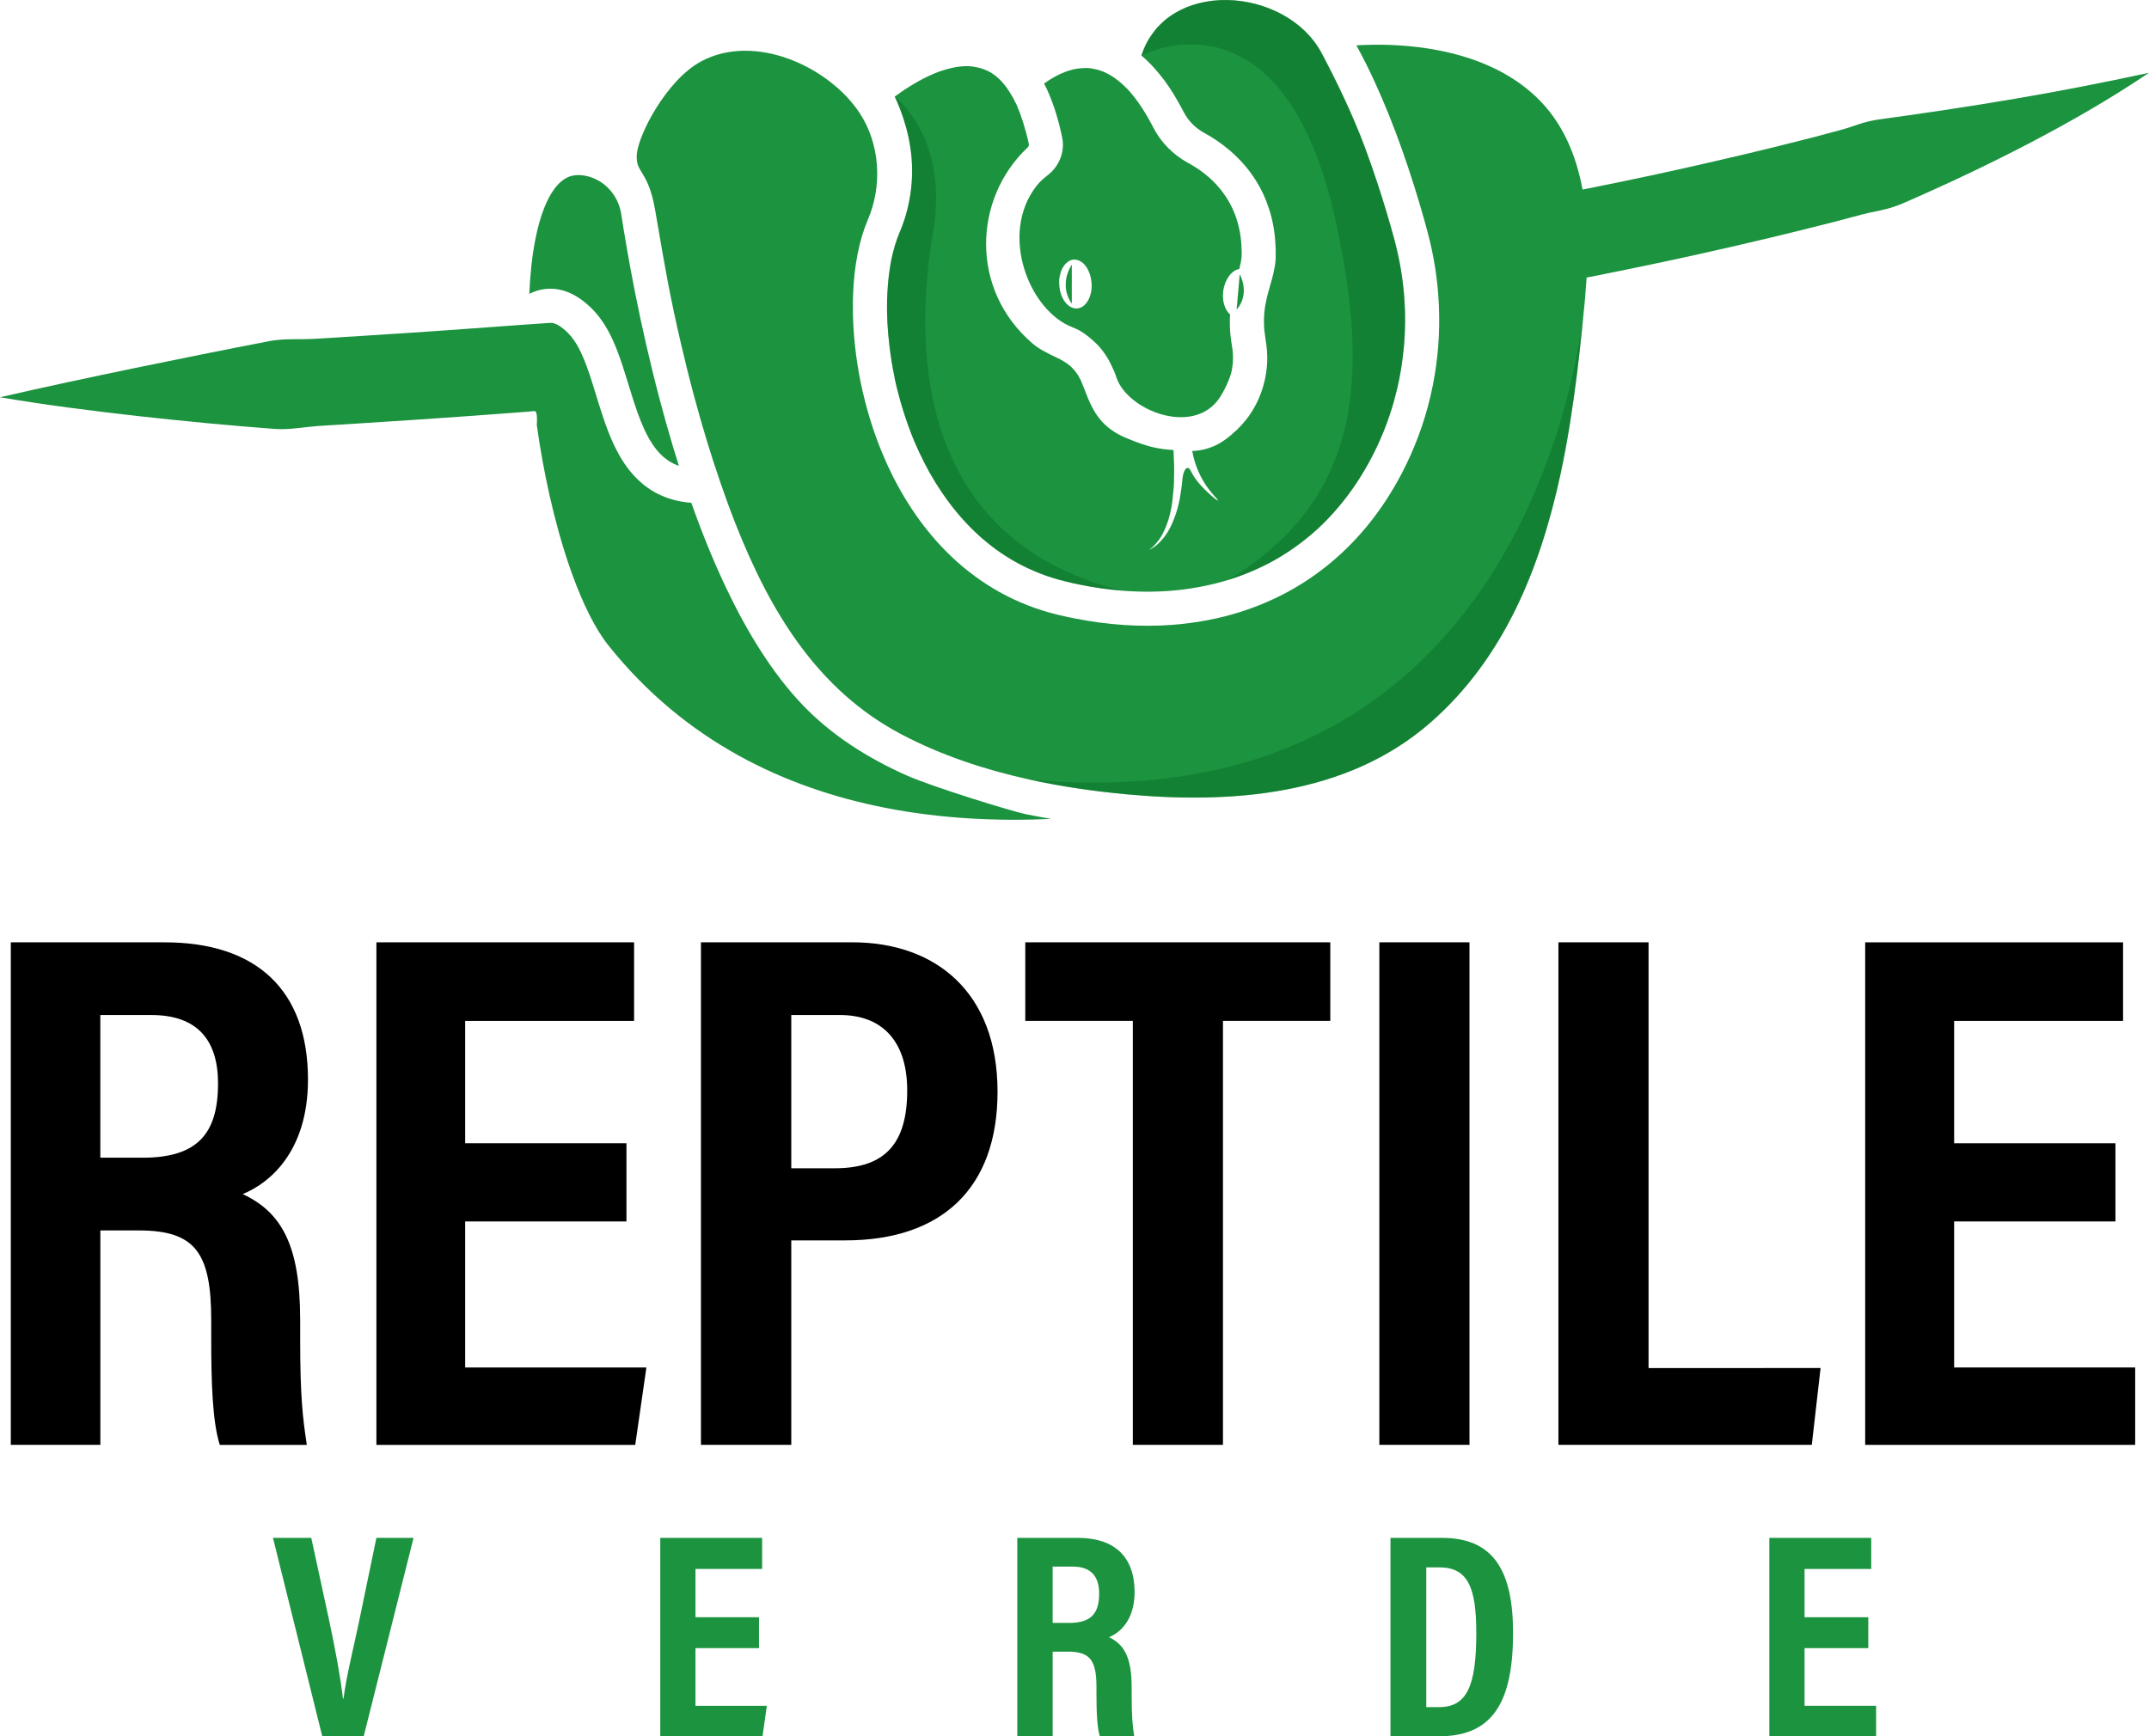<?xml version="1.0" encoding="utf-8"?>
<!-- Generator: Adobe Illustrator 26.5.0, SVG Export Plug-In . SVG Version: 6.00 Build 0)  -->
<svg version="1.1" id="Layer_1" xmlns="http://www.w3.org/2000/svg" xmlns:xlink="http://www.w3.org/1999/xlink" x="0px" y="0px"
	 viewBox="0 0 763.16 616.73" style="enable-background:new 0 0 763.16 616.73;" xml:space="preserve">
<style type="text/css">
	.st0{fill:#1B933F;}
	.st1{opacity:0.4;fill:#096821;}
</style>
<g>
	<g>
		<path class="st0" d="M379.86,95.32c-0.62,1.25-1.39,3.26-1.39,5.69c-0.07,2.08,0.49,4.44,2.15,6.87V94
			C380.63,94,380.28,94.49,379.86,95.32z"/>
		<path class="st0" d="M763.16,25.85c-13.64,9.21-27.96,17.43-42.6,25.08c-14.64,7.64-29.62,14.69-44.76,21.28
			c-1.9,0.81-3.84,1.48-5.82,2c-1.98,0.52-4,0.91-6.01,1.33c-2.01,0.43-3.98,0.98-5.94,1.5l-5.94,1.58l-11.88,3
			c-1.98,0.5-3.96,0.98-5.95,1.46l-5.95,1.44c-15.88,3.78-31.79,7.35-47.74,10.62c-4.67,0.96-9.35,1.92-14.01,2.84l-3.11,0.61
			c-0.21,2.69-0.42,5.38-0.62,8.08c-0.01,0.14-0.03,0.27-0.04,0.41c0,0-0.02,0.27-0.07,0.78c-0.02,0.19-0.04,0.39-0.06,0.58
			c-0.03,0.45-0.1,0.99-0.17,1.65c-0.03,0.35-0.06,0.7-0.11,1.05c-0.47,4.9-0.98,9.87-1.55,14.86c-0.28,2.42-0.56,4.86-0.87,7.3
			c-1.47,11.63-3.27,23.4-5.76,34.99c-7.24,33.64-20.2,65.78-46.49,88.61c-29.66,25.75-70.51,28.72-108.09,25.2
			c-11.3-1.06-22.81-2.72-34.16-5.22c-15.77-3.49-31.18-8.59-45.23-15.98c-30.18-15.84-46.95-44.15-59.07-74.96
			c-1.9-4.83-3.7-9.76-5.39-14.71c-3.44-9.97-6.46-20.05-9.1-29.86c-0.03-0.14-0.08-0.27-0.12-0.42c-1.75-6.5-3.32-12.87-4.75-19
			c-0.88-3.78-1.7-7.45-2.46-11c-3.27-15.34-5.24-28.4-6.76-36.76c-2.52-13.92-6.84-12.58-6.45-19.2
			c0.42-6.95,10.53-26.56,22.85-33.18c19.16-10.28,45.45,1.92,56.26,18.28c7.35,11.13,8.16,25.89,2.92,38.05
			c-1.55,3.62-2.73,7.62-3.59,11.97c-0.91,4.59-1.45,9.54-1.63,14.79c-0.02,0.51-0.03,1.04-0.05,1.57c-0.03,1.48-0.03,2.98,0,4.51
			c0.12,7.81,1,16.1,2.69,24.51c0.24,1.18,0.5,2.38,0.78,3.58c1.93,8.46,4.69,16.99,8.39,25.2c0.19,0.45,0.4,0.89,0.61,1.35
			c5.49,11.84,12.93,22.99,22.64,32.2c5.04,4.76,10.7,9,16.98,12.5c6.26,3.47,13.17,6.22,20.69,8.05c2.02,0.48,4.04,0.92,6.06,1.31
			c11.74,2.32,23.35,3.11,34.58,2.27c8.4-0.64,16.61-2.17,24.45-4.68c11.77-3.76,22.73-9.69,32.38-17.87
			c9.65-8.15,18-18.55,24.58-31.11c4.63-8.81,8.07-18.09,10.29-27.63c0.3-1.33,0.6-2.65,0.86-3.97c1.8-9.19,2.52-18.55,2.12-27.9
			c0-0.2-0.01-0.38-0.03-0.56c-0.37-8.75-1.74-17.47-4.05-26.03c-0.38-1.46-0.8-2.95-1.23-4.48c-2.15-7.65-4.81-16.18-7.91-24.91
			c-2.8-7.88-6-15.94-9.56-23.69c-2.05-4.48-4.23-8.86-6.54-13.03c0.88-0.04,1.82-0.1,2.8-0.12c7.12-0.28,16.74,0,26.7,1.97
			c6.96,1.37,14.07,3.57,20.68,6.92c4.97,2.53,9.63,5.7,13.79,9.67c9.2,8.79,14.06,20.38,16.36,32.8c4.1-0.81,8.21-1.65,12.29-2.48
			c15.69-3.22,31.27-6.72,46.81-10.42l5.82-1.41c1.94-0.47,3.89-0.93,5.81-1.43l11.61-2.92l5.77-1.55c1.92-0.51,3.86-1,5.76-1.6
			c0.95-0.31,1.9-0.61,2.84-0.92c0.94-0.33,1.89-0.66,2.84-0.93c1.92-0.57,3.86-0.98,5.85-1.26c15.91-2.17,31.84-4.57,47.79-7.26
			C731.15,32.43,747.11,29.34,763.16,25.85z"/>
		<path class="st0" d="M188.74,104.01c1.29-0.58,2.73-1.04,4.27-1.28c1.76-0.27,3.66-0.26,5.57,0.12c2.14,0.42,4.27,1.28,6.32,2.54
			c2.05,1.26,4.03,2.91,5.98,4.96c0.84,0.89,1.62,1.82,2.33,2.8c0.92,1.23,1.74,2.53,2.49,3.86c1.34,2.38,2.45,4.88,3.45,7.44
			c1.38,3.57,2.54,7.25,3.66,10.9c0.49,1.59,0.97,3.18,1.46,4.74c0.28,0.89,0.56,1.77,0.84,2.64c0.8,2.48,1.64,4.88,2.55,7.12
			c1.63,4.03,3.51,7.51,5.7,10.14c1.26,1.5,2.61,2.73,4.13,3.72c1.09,0.71,2.27,1.3,3.61,1.76c-0.73-2.31-1.44-4.61-2.13-6.91
			c-1.68-5.59-3.23-11.14-4.67-16.58c-7.31-27.61-11.62-52.48-13.69-65.97c-0.51-3.37-2.04-6.44-4.25-8.82
			c-2.21-2.38-5.07-4.06-8.33-4.73l-0.11-0.02c-1.54-0.3-2.81-0.32-3.93-0.16c-1.12,0.16-2.09,0.49-3.05,1.03
			c-0.64,0.36-1.28,0.81-1.92,1.39c-0.85,0.76-1.71,1.73-2.54,2.95c-1.11,1.61-2.18,3.63-3.14,6.02c-1.28,3.18-2.37,7.01-3.22,11.33
			c-1.13,5.71-1.84,12.29-2.15,19.4C188.22,104.25,188.48,104.13,188.74,104.01z"/>
		<path class="st0" d="M321.9,275.4c-13.84-6.17-26.68-14.3-36.98-25.11c-5.33-5.6-10.21-12.01-14.7-19.01
			c-4.5-7-8.61-14.58-12.39-22.53c-4.59-9.65-8.68-19.84-12.32-30.15c-1.44-0.11-2.83-0.29-4.17-0.56c-3.79-0.74-7.21-2.13-10.16-4
			c-0.34-0.21-0.67-0.43-0.99-0.66c-2.53-1.75-4.68-3.85-6.52-6.13c-1.38-1.71-2.59-3.54-3.66-5.42c-1.43-2.51-2.64-5.13-3.71-7.79
			c-1.29-3.24-2.39-6.55-3.41-9.8c-0.05-0.17-0.11-0.35-0.16-0.52c-0.04-0.13-0.08-0.26-0.12-0.38c-0.02-0.08-0.05-0.17-0.08-0.25
			c-1.44-4.63-2.75-9.12-4.21-13.06c-0.85-2.29-1.75-4.39-2.7-6.22c-1.1-2.09-2.28-3.81-3.52-5.12c-1.35-1.43-2.55-2.37-3.52-2.97
			c-0.82-0.5-1.91-1.07-2.9-1.04c-0.31,0.01-0.61,0.03-0.93,0.05c-3.88,0.22-15.91,1.12-21.08,1.5c-9.85,0.73-19.71,1.42-29.57,2.08
			L120,119.85l-6.02,0.37c-2.01,0.13-4.02,0.24-6.03,0.25c-2.01,0.03-4.03-0.01-6.04,0.06c-2.01,0.06-4.01,0.26-6.01,0.59
			c-15.95,3.07-31.9,6.29-47.88,9.58c-15.98,3.32-31.97,6.7-48.01,10.41c16.24,2.76,32.52,4.81,48.8,6.66
			c16.28,1.81,32.57,3.37,48.87,4.6c2.04,0.1,4.06,0.07,6.08-0.11c2.02-0.16,4.03-0.43,6.05-0.65c2.02-0.23,4.04-0.37,6.06-0.48
			l6.06-0.37l24.25-1.57c10.93-0.73,21.86-1.5,32.79-2.32c2.8-0.2,5.59-0.41,8.39-0.63c0.07-0.01,0.13-0.01,0.2-0.02
			c2-0.16,2.2-0.25,2.41-0.18c0.49,0.15,0.91,1.17,0.66,4.97c1.19,8.5,2.73,16.96,4.56,25.08c0.99,4.36,2.06,8.63,3.2,12.75
			c3.12,11.22,6.81,21.32,10.78,29.25c2.26,4.53,4.62,8.33,6.91,11.19c13.69,17.12,29.37,29.74,46.05,39
			c16.68,9.25,34.38,15.13,52.02,18.61c20.39,4.03,40.68,4.84,59.1,3.99c-2.92-0.51-5.88-1.06-8.88-1.66
			C359.99,288.38,331.34,279.61,321.9,275.4z"/>
		<path class="st0" d="M440.89,87.89c-0.14-4.37-1.04-8.19-2.22-11.46c-1.46-3.89-3.47-7.08-5.76-9.79
			c-1.53-1.81-3.12-3.33-4.79-4.65c-2.15-1.74-4.3-3.12-6.18-4.1c-5.28-2.92-9.65-7.22-12.43-12.7c-2.85-5.55-5.76-9.79-8.47-12.84
			c-2.78-3.05-5.42-5-7.85-6.25c-1.6-0.83-3.12-1.32-4.58-1.6c-1.46-0.35-2.92-0.42-4.3-0.28c-1.39,0.07-2.78,0.28-4.1,0.69
			c-2.71,0.76-5.21,2.01-7.29,3.33c-0.76,0.49-1.53,0.97-2.15,1.46c0.69,1.25,1.32,2.57,1.87,3.96c1.81,4.31,3.33,9.23,4.51,14.93
			c0.42,1.81,0.42,3.68,0.07,5.42c-0.63,3.06-2.29,5.9-4.86,7.98c-1.32,1.04-2.99,2.36-4.37,4.17c-13.19,17.15-2.5,44.3,12.98,50.13
			c2.92,1.11,5.14,2.85,7.08,4.58c1.81,1.53,3.26,3.26,4.37,4.93c0.14,0.14,0.21,0.28,0.28,0.42c0.83,1.25,1.46,2.43,2.01,3.61
			c0.76,1.53,1.39,2.98,1.8,4.37c3.96,11.46,26.38,20.41,35.96,7.99c2.29-2.99,4.51-8.19,4.93-10.48c0.56-2.78,0.63-5.69,0.14-8.61
			c-0.21-1.04-0.35-2.08-0.42-3.12c-0.07-0.07-0.07-0.14-0.07-0.21c-0.28-2.36-0.35-4.58-0.28-6.6c0-0.49,0-0.97,0.07-1.46
			c-1.87-1.6-2.92-4.86-2.43-8.4c0.56-4.1,2.99-7.29,5.69-7.78c0.21-0.76,0.35-1.39,0.49-2.08c0.21-1.04,0.35-2.01,0.35-2.92
			C440.96,89.63,440.96,88.8,440.89,87.89z M382.5,109.56h-0.28c-3.06,0-5.76-3.61-6.04-8.26c-0.14-1.53,0-2.92,0.42-4.23
			c0-0.07,0-0.14,0.07-0.28c0-0.07,0.07-0.14,0.07-0.28c0.9-2.43,2.57-4.17,4.58-4.3c1.87-0.07,3.61,1.11,4.79,3.12
			c0.83,1.46,1.39,3.19,1.53,5.21C387.98,105.25,385.69,109.35,382.5,109.56z"/>
		<path class="st0" d="M440.25,97.43l-1.1,12.57C444.18,104.13,440.25,97.43,440.25,97.43z"/>
		<path class="st1" d="M554.21,168.28c-7.24,33.64-20.2,65.78-46.49,88.61c-29.66,25.75-70.51,28.72-108.09,25.2
			c-11.3-1.06-22.81-2.72-34.16-5.22c167.77,15.7,193.65-138.53,196.92-165.73c-0.47,4.9-0.98,9.87-1.55,14.86
			c-0.28,2.42-0.56,4.86-0.87,7.3C558.5,144.92,556.7,156.69,554.21,168.28z"/>
		<path class="st0" d="M498.94,110.77c0.01-0.14,0-0.28-0.01-0.42v-0.09c-0.01-0.36-0.04-0.72-0.05-1.08
			c-0.25-6.08-1.01-12.17-2.3-18.19c-0.4-1.9-0.84-3.78-1.33-5.66c-0.14-0.42-0.28-0.76-0.35-1.25c-1.53-5.64-3.4-11.87-5.53-18.36
			c-1.43-4.38-2.98-8.87-4.66-13.37c-2.31-6.2-4.97-12.35-7.76-18.29c-2.47-5.27-5.05-10.37-7.6-15.18
			c-0.36-0.68-0.75-1.33-1.16-1.98c-0.07-0.12-0.15-0.23-0.22-0.35c-0.39-0.6-0.8-1.2-1.24-1.77c-0.1-0.13-0.2-0.25-0.3-0.38
			c-0.35-0.44-0.71-0.88-1.08-1.3c-0.15-0.17-0.3-0.35-0.45-0.51c-0.43-0.47-0.87-0.94-1.33-1.39c-0.2-0.19-0.4-0.38-0.6-0.57
			c-0.34-0.32-0.68-0.62-1.03-0.93c-0.24-0.21-0.48-0.42-0.73-0.62c-0.43-0.35-0.87-0.69-1.31-1.02c-0.25-0.19-0.5-0.37-0.76-0.55
			c-0.39-0.28-0.79-0.55-1.19-0.81c-0.33-0.22-0.67-0.43-1.01-0.63c-0.38-0.23-0.77-0.46-1.16-0.68c-0.27-0.15-0.54-0.3-0.81-0.45
			c-0.55-0.29-1.1-0.57-1.66-0.84c-0.26-0.12-0.51-0.23-0.77-0.35c-0.42-0.19-0.84-0.37-1.27-0.54c-0.26-0.1-0.51-0.21-0.77-0.31
			c-0.6-0.23-1.2-0.45-1.8-0.65c-0.26-0.09-0.53-0.17-0.79-0.25c-0.49-0.16-0.99-0.3-1.49-0.44c-0.25-0.07-0.5-0.14-0.76-0.21
			c-0.59-0.15-1.18-0.29-1.77-0.41c-0.26-0.06-0.52-0.11-0.78-0.16c-0.64-0.12-1.29-0.24-1.93-0.33c-0.21-0.03-0.43-0.05-0.64-0.08
			c-0.52-0.07-1.03-0.13-1.55-0.17c-0.26-0.02-0.52-0.05-0.78-0.07c-0.64-0.05-1.28-0.08-1.92-0.1c-0.27-0.01-0.54-0.01-0.8-0.01
			c-0.46,0-0.92,0-1.38,0.01c-0.27,0.01-0.54,0.01-0.81,0.02c-0.6,0.03-1.21,0.07-1.8,0.13c-0.32,0.03-0.64,0.06-0.96,0.1
			c-0.39,0.05-0.77,0.1-1.16,0.16c-0.51,0.08-1.02,0.16-1.53,0.26c-0.33,0.06-0.66,0.13-0.98,0.2c-0.38,0.08-0.75,0.17-1.12,0.26
			c-0.04,0.01-0.08,0.02-0.12,0.03c-0.1,0.03-0.2,0.06-0.3,0.09c-1.29,0.35-2.56,0.75-3.79,1.24c-0.26,0.1-0.52,0.21-0.77,0.34
			c-0.97,0.42-1.91,0.88-2.83,1.4c-0.08,0.04-0.15,0.08-0.23,0.12c-0.24,0.14-0.48,0.29-0.72,0.43c-0.4,0.24-0.79,0.5-1.17,0.76
			c-0.21,0.14-0.42,0.29-0.63,0.44c-0.01,0.01-0.03,0.02-0.05,0.03c-0.47,0.33-0.95,0.7-1.41,1.1c-0.57,0.48-1.11,0.98-1.65,1.51
			c-0.04,0.04-0.08,0.08-0.12,0.12c-0.17,0.17-0.33,0.35-0.5,0.53c-0.21,0.19-0.4,0.41-0.63,0.64c-0.16,0.18-0.3,0.38-0.45,0.57
			c-0.2,0.24-0.39,0.49-0.59,0.74c-0.1,0.13-0.2,0.27-0.29,0.4c-0.34,0.46-0.68,0.92-0.99,1.4c-0.38,0.57-0.74,1.17-1.08,1.79
			c-0.02,0.04-0.04,0.09-0.07,0.13c-0.33,0.61-0.63,1.24-0.91,1.89c-0.11,0.24-0.21,0.48-0.31,0.73c-0.07,0.17-0.13,0.34-0.19,0.51
			c-0.21,0.54-0.43,1.07-0.62,1.64c2.85,2.36,5.57,5.34,8.28,8.95c2.29,3.12,4.51,6.8,6.73,11.04c1.6,3.19,4.17,5.76,7.36,7.5
			c2.71,1.46,5.9,3.54,9.16,6.32c3.19,2.78,6.46,6.25,9.17,10.62c1.81,2.85,3.4,6.18,4.58,9.86c1.25,3.68,2.01,7.71,2.29,12.15
			c0.14,1.46,0.14,2.99,0.14,4.58c0,1.81-0.21,3.47-0.56,5.07c-0.42,2.15-0.97,4.1-1.53,5.97c-0.56,1.87-1.04,3.68-1.39,5.55
			c-0.42,1.87-0.62,3.82-0.69,6.04c0,1.46,0,2.99,0.21,4.65c0,0.07,0,0.21,0.07,0.28c0.07,0.83,0.21,1.81,0.35,2.71
			c0.76,4.44,0.69,8.89-0.14,12.98c-0.76,3.89-2.15,7.64-4.03,10.9c-1.18,2.08-2.57,4.03-4.17,5.76c-0.35,0.42-0.76,0.83-1.18,1.25
			c-0.49,0.56-1.11,1.18-1.81,1.67c-0.49,0.56-1.04,0.97-1.46,1.32c-1.67,1.39-3.54,2.64-5.55,3.54c-2.43,1.04-5,1.67-7.78,1.74
			c0.49,2.64,1.46,6.32,3.68,10.21c1.25,2.22,2.64,4.03,3.89,5.41c1.18,1.39,1.6,1.81,1.6,1.94c-0.35,0.35-4.24-3.4-4.58-3.75
			c-2.08-2.01-3.82-4.17-5.14-6.8c-1.11-2.29-2.64-0.35-2.92,2.99c-0.21,2.36-0.56,4.79-0.97,7.15c-0.49,2.36-1.11,4.72-2.01,6.94
			c-0.83,2.29-1.94,4.44-3.4,6.39c-0.76,0.97-1.6,1.87-2.5,2.71c-0.9,0.76-1.87,1.46-2.99,1.94c0.97-0.69,1.81-1.46,2.57-2.36
			s1.46-1.87,2.01-2.85c1.11-2.01,1.94-4.17,2.57-6.39c0.62-2.22,1.04-4.51,1.25-6.8c0.28-2.29,0.49-4.58,0.49-6.94
			c0.07-2.29,0.07-4.65-0.07-6.94c0-1.04-0.07-2.08-0.14-3.19c-2.84-0.14-5.15-0.54-6.8-0.9c-3.68-0.81-6.57-1.99-9.03-2.99
			c-1.23-0.5-1.84-0.76-2.57-1.11c-2.85-1.39-5.14-3.12-6.94-5.07c-1.18-1.32-2.15-2.64-2.92-4.03c-1.04-1.81-1.81-3.54-2.43-5.14
			c-0.83-2.08-1.53-3.96-2.22-5.55c-0.49-0.9-0.9-1.74-1.46-2.5c-0.63-0.9-1.32-1.67-2.22-2.5c-0.9-0.76-1.94-1.53-3.4-2.29
			c-0.28-0.21-0.63-0.35-0.97-0.49c-3.61-1.74-6.8-3.26-9.09-5.28c-22.43-19.23-20.9-51.45-1.87-69.5c0.28-0.21,0.49-0.49,0.56-0.83
			V51.1c-1.25-5.69-2.78-10.28-4.37-13.96c-1.74-3.61-3.54-6.32-5.35-8.26c-1.25-1.32-2.43-2.29-3.68-3.05
			c-1.67-0.97-3.33-1.6-5.14-1.94c-1.81-0.42-3.68-0.49-5.69-0.28c-1.94,0.21-4.03,0.69-6.11,1.32c-4.17,1.32-8.26,3.47-11.73,5.62
			c-2.15,1.32-4.03,2.64-5.55,3.75c1.25,2.64,2.29,5.35,3.19,8.12c1.32,4.1,2.36,8.68,2.78,13.54c0.42,4.86,0.21,10.07-0.83,15.48
			c-0.69,3.75-1.87,7.64-3.54,11.46c-1.11,2.64-2.08,5.9-2.85,9.58c-0.63,3.33-1.11,7.08-1.32,11.11c-0.07,0.97-0.07,1.94-0.14,2.92
			c-0.14,5.07,0.14,10.55,0.83,16.18c0.42,3.82,1.04,7.64,1.87,11.59c0,0.07,0,0.07,0,0.21c1.67,7.57,4.03,15.27,7.15,22.7
			c1.04,2.36,2.15,4.79,3.33,7.08c2.5,4.93,5.42,9.65,8.68,14.02c6.39,8.61,14.23,15.97,23.74,21.31
			c5.42,2.99,11.32,5.42,17.91,6.94c1.81,0.49,3.68,0.9,5.55,1.25c4.79,0.97,9.51,1.6,14.23,2.01c7.08,0.56,14.09,0.49,20.83-0.28
			c5.9-0.7,11.59-1.87,17.08-3.54c1.39-0.43,2.75-0.9,4.1-1.4c3.06-1.11,6.03-2.4,8.92-3.85c0.36-0.18,0.72-0.34,1.07-0.52
			c2.58-1.35,5.09-2.84,7.52-4.46c1.55-1.03,3.07-2.12,4.55-3.26c1.95-1.5,3.85-3.08,5.7-4.77c2.59-2.41,5.06-5.03,7.42-7.85
			c4.25-5.05,8.1-10.77,11.49-17.23c0.39-0.74,0.77-1.49,1.13-2.24c2.85-5.7,5.11-11.6,6.82-17.67c0.76-2.78,1.46-5.55,2.01-8.4
			c0.52-2.64,0.93-5.3,1.24-7.98C498.85,121.2,499.09,115.99,498.94,110.77z"/>
		<path class="st1" d="M398.3,209.78c-4.68-0.37-9.44-1.03-14.22-1.98c-1.85-0.36-3.71-0.77-5.56-1.22
			c-6.54-1.59-12.48-3.97-17.91-7c-9.47-5.32-17.32-12.67-23.74-21.28c-3.27-4.39-6.15-9.1-8.66-14.01c-1.2-2.34-2.3-4.71-3.33-7.11
			c-3.14-7.39-5.49-15.11-7.12-22.71c-0.02-0.08-0.03-0.15-0.04-0.21c-0.83-3.91-1.45-7.77-1.9-11.56
			c-0.67-5.64-0.91-11.11-0.8-16.22c0.03-0.96,0.06-1.93,0.11-2.89c0.22-4,0.68-7.75,1.35-11.14c0.72-3.66,1.7-6.89,2.83-9.52
			c1.66-3.87,2.83-7.72,3.55-11.46c1.07-5.41,1.27-10.62,0.85-15.52c-0.42-4.88-1.44-9.43-2.77-13.56c-0.9-2.77-1.97-5.48-3.22-8.08
			c0,0,19.43,14.51,13.64,48.18C325.57,116.14,321.42,190.69,398.3,209.78z"/>
		<path class="st1" d="M496.98,134.34c-0.56,2.82-1.23,5.64-2.02,8.41c-1.94,6.84-4.61,13.51-7.95,19.9
			c-5.27,10.05-11.66,18.33-18.93,25.06c-5.45,5.04-11.4,9.2-17.76,12.51c-4.48,2.32-9.18,4.25-14.06,5.74
			c47.95-29.09,49.73-73.26,38.25-126.66c-18.58-86.42-69.18-59.59-69.18-59.59c9.05-27.78,51.47-24.49,64.01-0.85
			c5.41,10.22,11.01,21.76,15.37,33.47c4.17,11.18,7.6,22.31,10.17,31.75c0.11,0.44,0.23,0.84,0.35,1.26
			c2.21,8.18,3.45,16.54,3.7,24.89c0.02,0.18,0.03,0.34,0.02,0.52C499.16,118.69,498.51,126.6,496.98,134.34z"/>
	</g>
	<g>
		<g>
			<path d="M106.59,468.71c0-26.38-6.6-38.12-20.41-44.57c9.3-3.75,23.19-14.86,23.19-40.68c0-31.87-18.4-48.74-50.89-48.74H3.84
				v178.5h31.8v-76.16h13.68c20.2,0,25.69,8.12,25.69,31.94v6.53c0,15.34,0.42,29.51,3.05,37.7h30.9
				c-1.46-9.58-2.36-17.15-2.36-37.42V468.71z M50.63,411.22h-15v-50.68h18.12c16.39,0,23.68,8.96,23.68,24.3
				C77.43,402.89,69.93,411.22,50.63,411.22z"/>
			<path d="M165.19,485.72v-51.86h57.28v-27.77h-57.28v-43.46h59.99v-27.91h-91.51v178.5h91.92l3.96-27.49H165.19z"/>
			<path d="M302.66,334.71h-53.74v178.5H281v-72.62h19.16c34.09,0,54.09-18.33,54.09-52.84
				C354.24,352.35,332.17,334.71,302.66,334.71z M296.55,414.97H281v-54.43h17.29c14.65,0,23.88,8.89,23.88,26.8
				C322.17,406.15,314.32,414.97,296.55,414.97z"/>
			<path d="M364.1,334.71v27.91h38.19v150.59h32.01V362.62h38.12v-27.91H364.1z"/>
			<path d="M489.84,334.71v178.5h32.01v-178.5H489.84z"/>
			<path d="M585.44,485.93V334.71h-32.01v178.5h89.98l3.12-27.28H585.44z"/>
			<path d="M693.96,485.72v-51.86h57.28v-27.77h-57.28v-43.46h59.99v-27.91h-91.58v178.5h95.88v-27.49H693.96z"/>
		</g>
		<g>
			<path class="st0" d="M133.67,546.26l-6.25,30.13c-1.94,9.23-4.58,19.79-5.42,26.94h-0.21c-0.83-7.36-2.78-17.77-4.79-27.22
				l-6.46-29.85H96.94l17.5,70.47h14.72l17.7-70.47H133.67z"/>
			<path class="st0" d="M246.98,605.9v-20.48h22.56v-10.97h-22.56V557.3h23.67v-11.04h-36.17v70.47h36.31l1.53-10.83H246.98z"/>
			<path class="st0" d="M401.87,599.17c0-10.41-2.64-15.07-8.05-17.64c3.68-1.46,9.1-5.83,9.1-16.04c0-12.57-7.22-19.23-20.07-19.23
				h-21.59v70.47h12.57v-30.06h5.41c7.98,0,10.14,3.19,10.14,12.64v2.57c0,6.04,0.21,11.59,1.18,14.86h12.22
				c-0.56-3.75-0.9-6.73-0.9-14.79V599.17z M379.72,576.46h-5.9v-20h7.15c6.46,0,9.37,3.47,9.37,9.58
				C390.35,573.2,387.36,576.46,379.72,576.46z"/>
			<path class="st0" d="M512.12,546.26h-18.33v70.47h17.36c19.44,0,26.17-12.91,26.17-36.73
				C537.33,557.85,530.31,546.26,512.12,546.26z M511.01,606.38h-4.51v-49.64h4.65c10.14,0,13.12,7.15,13.12,23.33
				C524.27,599.03,520.87,606.38,511.01,606.38z"/>
			<path class="st0" d="M640.84,605.9v-20.48h22.63v-10.97h-22.63V557.3h23.67v-11.04h-36.17v70.47h37.91V605.9H640.84z"/>
		</g>
	</g>
</g>
<g>
</g>
<g>
</g>
<g>
</g>
<g>
</g>
<g>
</g>
<g>
</g>
</svg>
